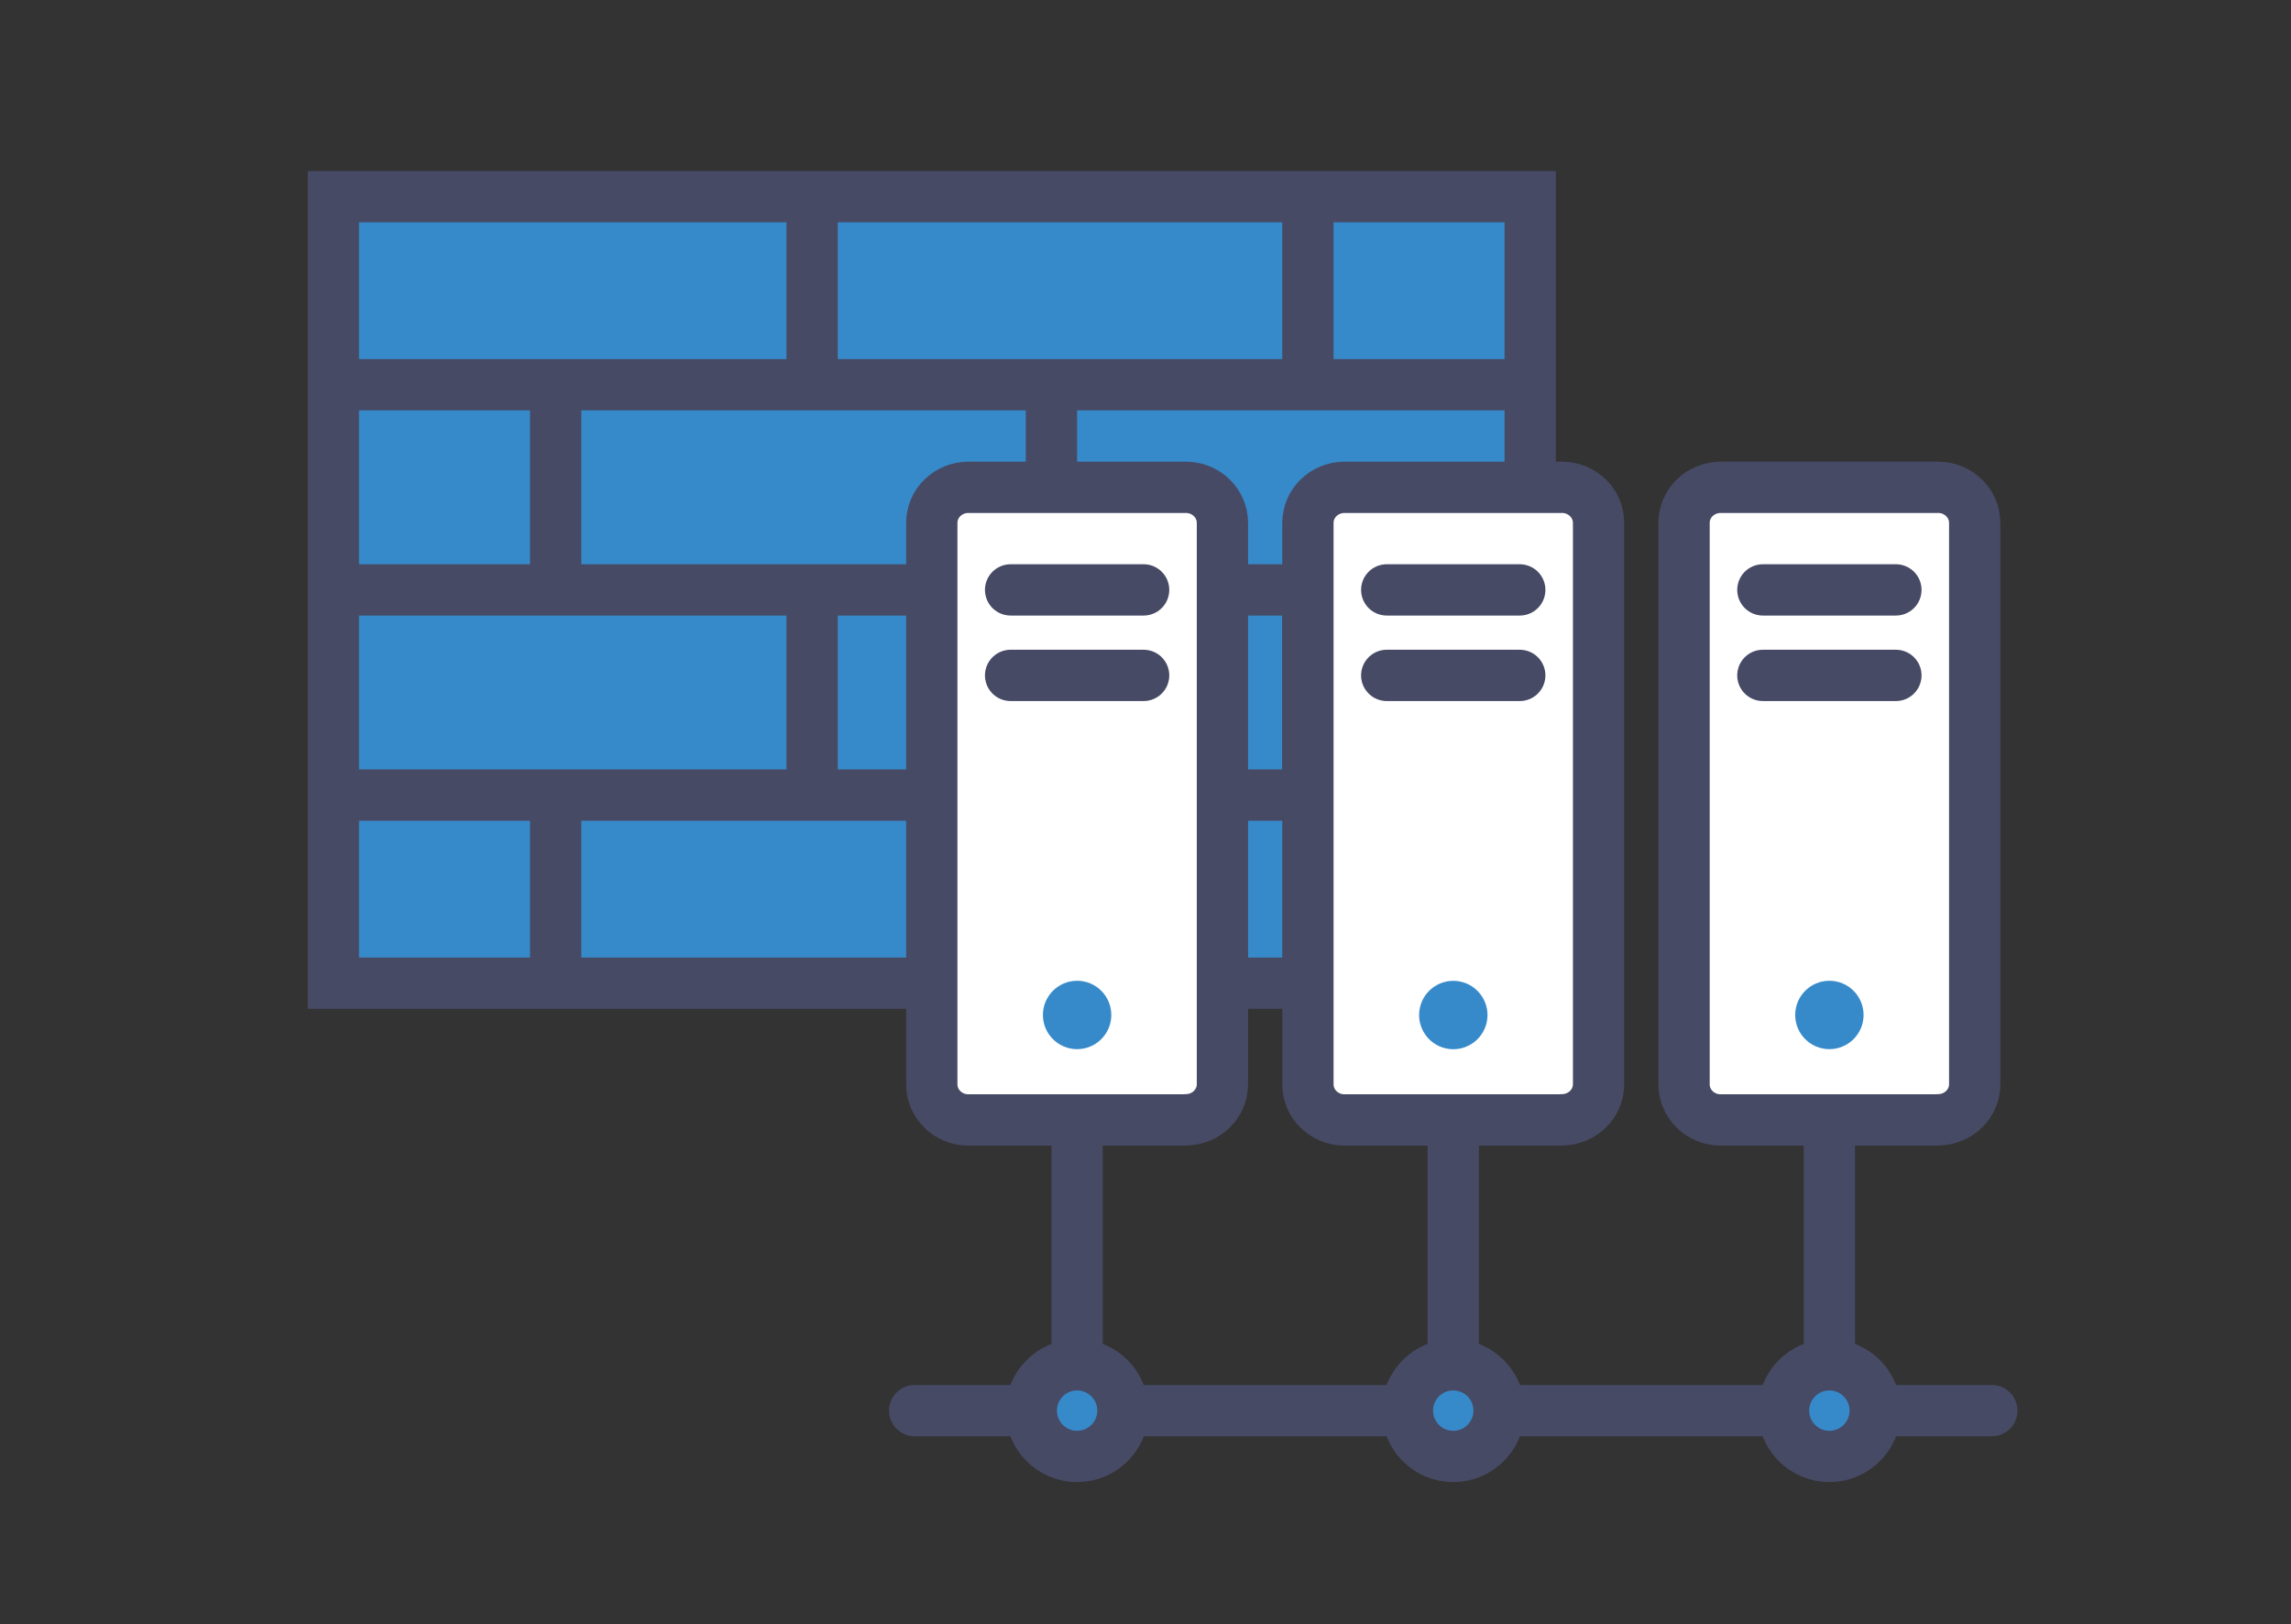 <svg xmlns="http://www.w3.org/2000/svg" width="134" height="95" viewBox="0 0 134 95"><rect x="0" y="0" width="134" height="95" fill="#333333" stroke="none"/><path fill="#378aca" stroke="#464a65" stroke-linecap="round" stroke-miterlimit="10" stroke-width="3" d="M89.5 57.5h-70v-46h70v46z"/><path fill="#fff" stroke="#464a65" stroke-linejoin="round" stroke-width="3" d="M89.7 22.5h-70M89.7 34.5h-70M89.7 46.5h-70M47.5 11v11M76.5 11v11M47.5 34.78v11M76.5 34v11M32.5 23v11M61.5 23v11M32.5 47v11M61.5 47v11"/><path fill="none" stroke="#464a65" stroke-linecap="round" stroke-linejoin="round" stroke-width="3" d="M53.5 82.5h63"/><path fill="#fff" stroke="#464a65" stroke-linecap="round" stroke-linejoin="round" stroke-width="3" d="M69.36 65.5H56.64c-1.18 0-2.14-.93-2.14-2.08V30.58c0-1.15.96-2.08 2.14-2.08h12.72c1.18 0 2.14.93 2.14 2.08v32.83c0 1.15-.96 2.08-2.14 2.08Z"/><path fill="none" stroke="#464a65" stroke-linecap="round" stroke-linejoin="round" stroke-width="3" d="M59.11 34.5h7.78M59.11 39.5h7.78"/><circle cx="63" cy="59.36" r="2" fill="#378aca"/><path fill="none" stroke="#464a65" stroke-linecap="round" stroke-linejoin="round" stroke-width="3" d="M63 81.81V66.62"/><path fill="#fff" stroke="#464a65" stroke-linecap="round" stroke-linejoin="round" stroke-width="3" d="M91.36 65.5H78.64c-1.18 0-2.14-.93-2.14-2.08V30.58c0-1.15.96-2.08 2.14-2.08h12.72c1.18 0 2.14.93 2.14 2.08v32.83c0 1.15-.96 2.08-2.14 2.08Z"/><path fill="none" stroke="#464a65" stroke-linecap="round" stroke-linejoin="round" stroke-width="3" d="M81.11 34.5h7.78M81.11 39.5h7.78"/><circle cx="85" cy="59.36" r="2" fill="#378aca" transform="rotate(-78.05 85.004 59.36)"/><path fill="none" stroke="#464a65" stroke-linecap="round" stroke-linejoin="round" stroke-width="3" d="M85 81.81V66.62"/><path fill="#fff" stroke="#464a65" stroke-linecap="round" stroke-linejoin="round" stroke-width="3" d="M113.36 65.5h-12.72c-1.18 0-2.14-.93-2.14-2.08V30.58c0-1.15.96-2.08 2.14-2.08h12.72c1.18 0 2.14.93 2.14 2.08v32.83c0 1.15-.96 2.08-2.14 2.08Z"/><path fill="none" stroke="#464a65" stroke-linecap="round" stroke-linejoin="round" stroke-width="3" d="M103.11 34.5h7.78M103.11 39.5h7.78"/><circle cx="107" cy="59.36" r="2" fill="#378aca"/><path fill="none" stroke="#464a65" stroke-linecap="round" stroke-linejoin="round" stroke-width="3" d="M107 81.81V66.62"/><circle cx="63" cy="82.5" r="2.68" fill="#378aca" stroke="#464a65" stroke-linecap="round" stroke-linejoin="round" stroke-width="3"/><circle cx="85" cy="82.5" r="2.68" fill="#378aca" stroke="#464a65" stroke-linecap="round" stroke-linejoin="round" stroke-width="3"/><circle cx="107" cy="82.5" r="2.68" fill="#378aca" stroke="#464a65" stroke-linecap="round" stroke-linejoin="round" stroke-width="3"/></svg>